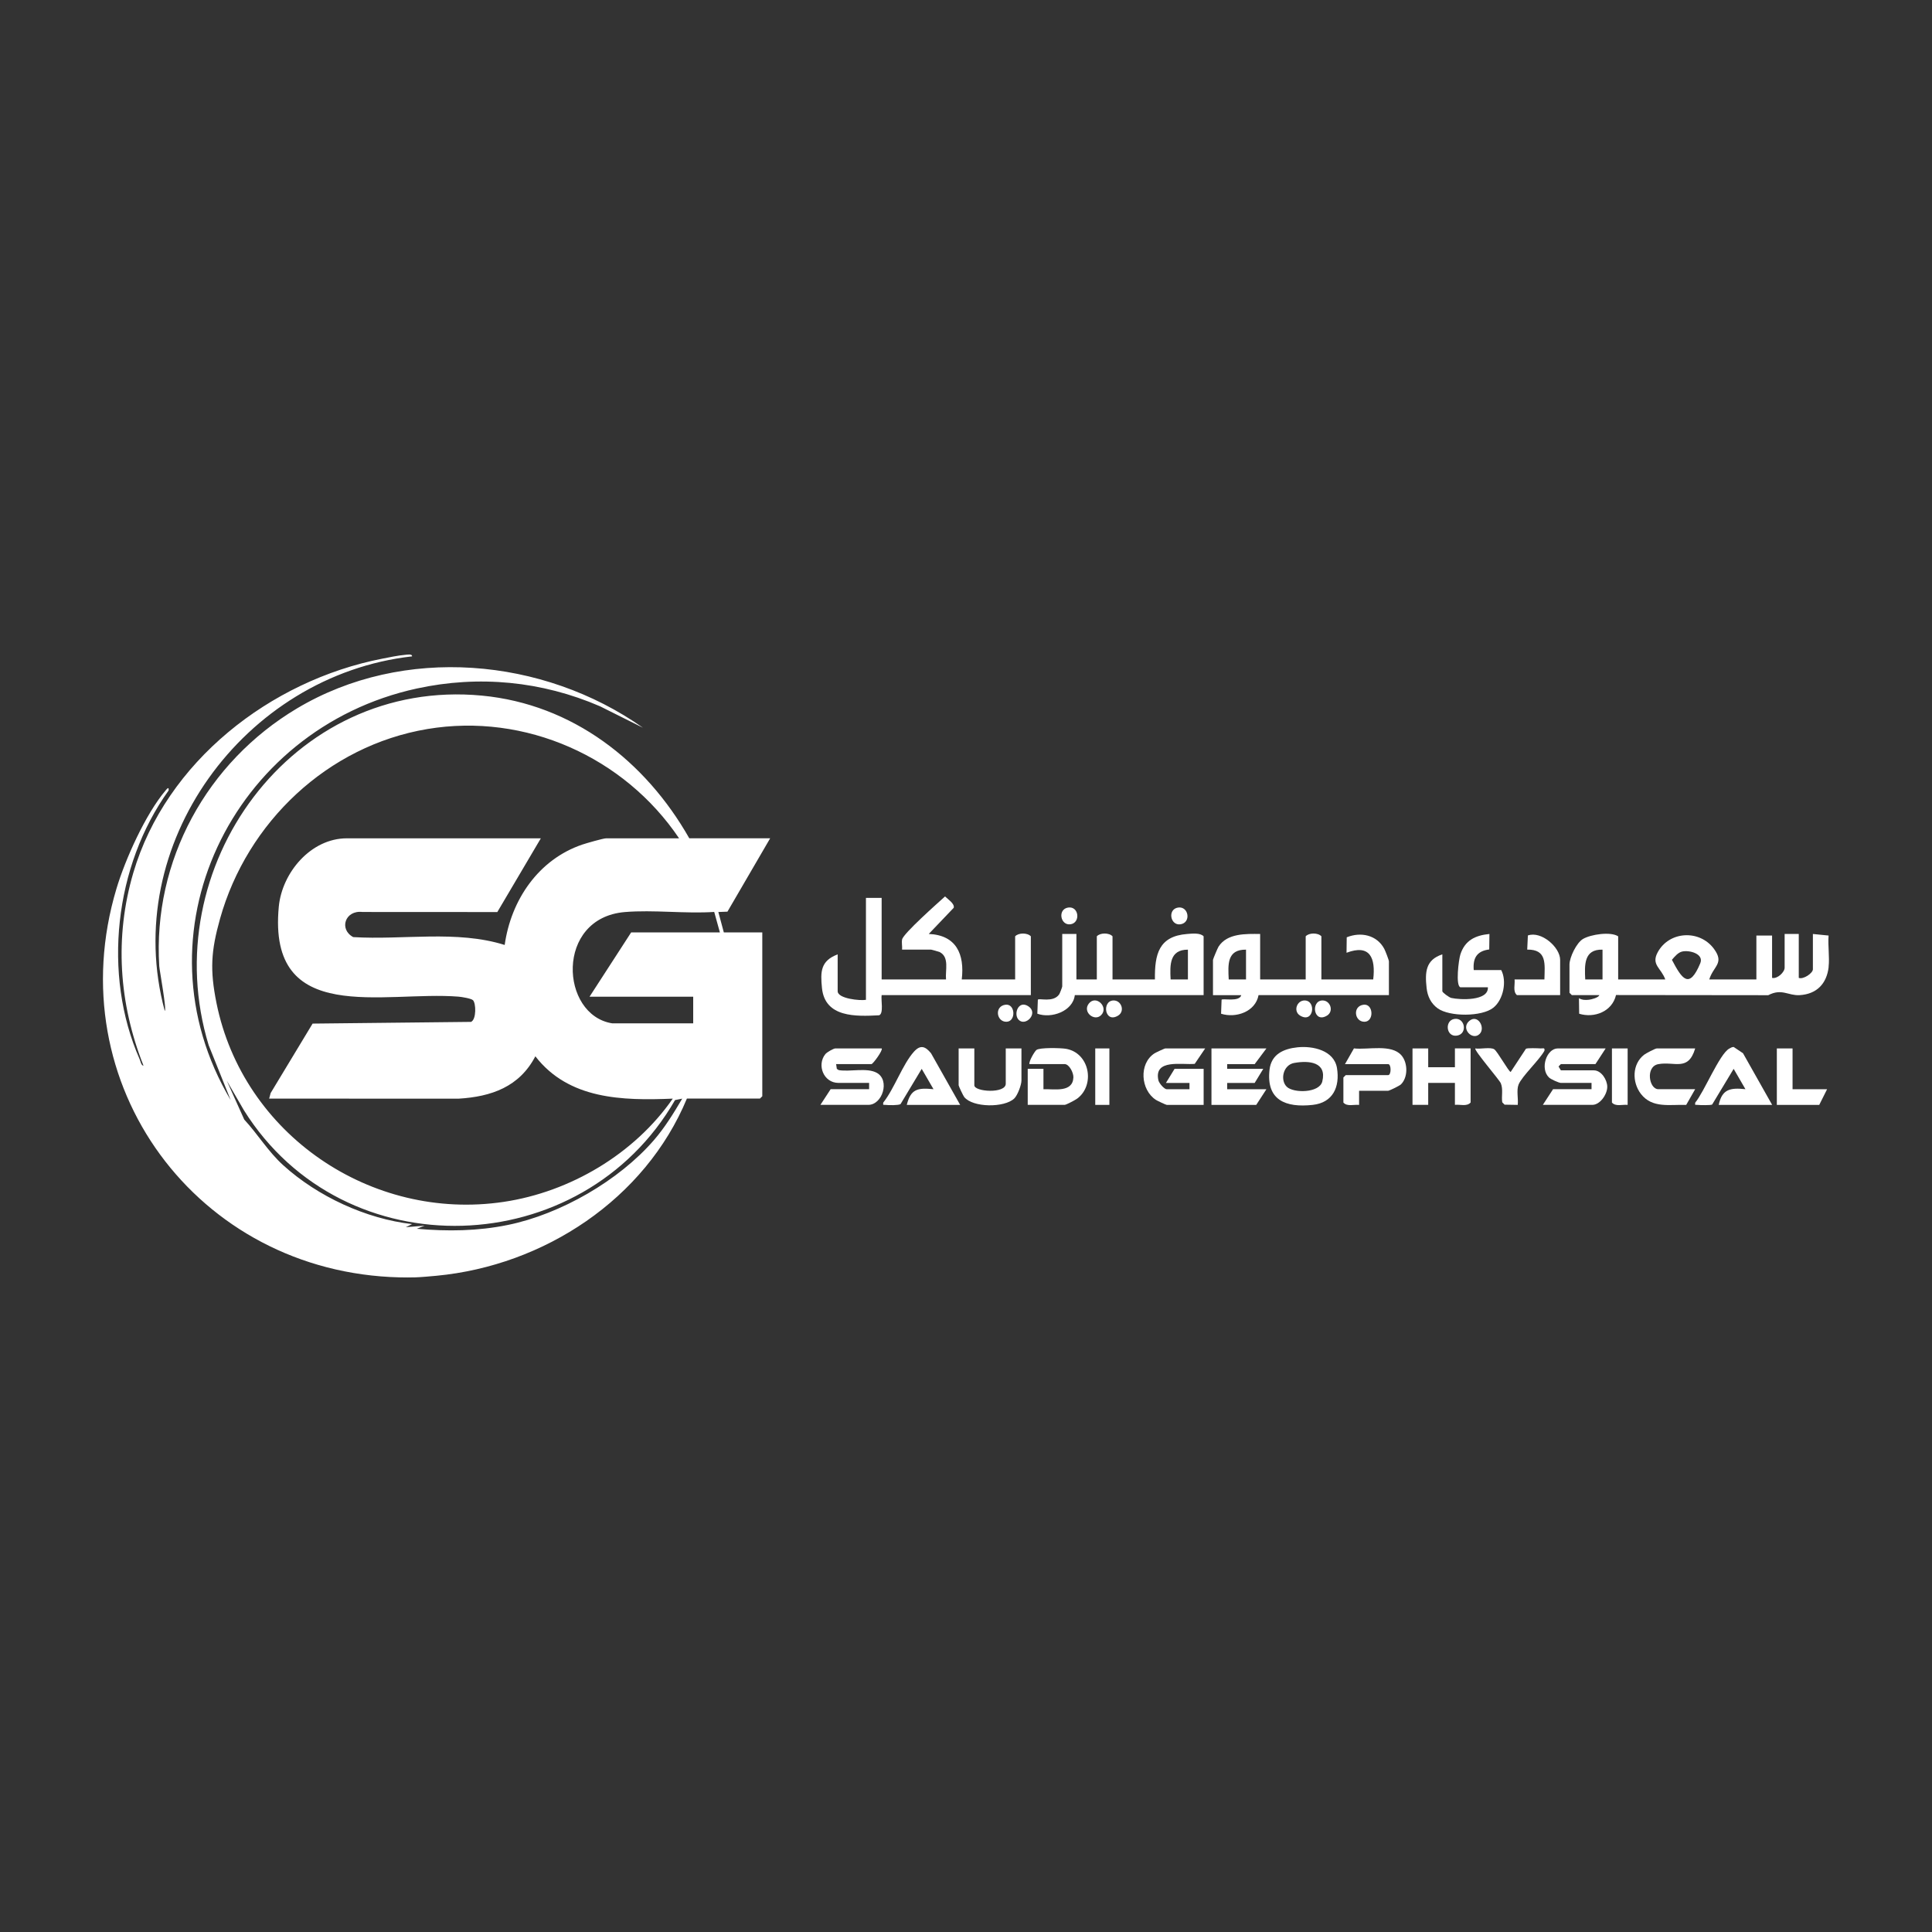 <?xml version="1.0" encoding="UTF-8"?>
<svg id="Layer_1" data-name="Layer 1" xmlns="http://www.w3.org/2000/svg" viewBox="0 0 800 800">
  <rect x="0" y="0" width="800" height="800" fill="#333333" stroke="none"/>
  <defs>
    <style>
      .cls-1 {
        fill: #fff;
      }
    </style>
  </defs>
  <g id="vGck87">
    <g>
      <path class="cls-1" d="M165.43,528.93c-83.85-2.02-141.43-79.99-117.23-160.88,3.67-12.27,12.09-30.98,20.35-40.72.48-.56,1.46-1.87,1.28-.02-22.39,31.14-27.52,76.1-11.99,111.33.35.8.62,2.6,1.58,2.63-10.18-25.75-12.08-53.17-4.22-79.86,13.54-45.97,56.77-79.63,103.05-88.66,2.84-.55,6.67-1.37,9.47-1.59.72-.06,3.02-.53,2.91.63-69.58,7.83-120.99,77.97-102.42,146.76.94,0-2.17-16.89-2.27-18.52-2.69-43.76,19.75-84.44,57.02-106.68,44.11-26.32,101.95-21.14,143.27,7.99l-17.77-8.88c-24.1-10.42-50.18-12.95-75.88-7.36-76.61,16.68-117.92,101.67-77.05,170.45l-9.11-22.72c-22.43-73.55,34.28-152.3,113.15-144.79,37.5,3.57,67.71,27.12,85.85,59.08h33.49l-17.69,30.38-3.77.14,2.27,8.44h15.93v67.85l-.98.97h-30.24c-17.31,41.66-59.15,69.15-103.73,73.37-2.45.23-6.62.6-8.77.66s-4.35.05-6.5,0ZM281.19,347.13c-22.68-33.67-63.65-52.05-104.19-45.26-41.35,6.92-74.67,38.58-85.88,78.53-3.76,13.4-4.24,21.23-1.48,34.93,10.98,54.38,64.07,90.52,118.93,82.34,27.58-4.11,54.14-19.88,70.01-42.75-20.9.87-43.09.33-56.9-17.53-6.61,12.65-18.2,16.73-31.84,17.55l-78.39-.03.62-2.3,17.37-28.76,65.62-.71c2.26-1.07,2.05-7.76.79-8.98-.75-.73-4.72-1.37-6.01-1.47-30.87-2.48-79.11,12.49-74.4-37.23,1.33-14.1,13.25-28.33,28.2-28.33h80.31l-18.02,30.53-55.82-.03c-7.24-.85-9.84,7.17-3.86,10.4,20.64,1.27,42.92-2.98,62.73,3.26,2.61-18.6,13.96-35.4,32.17-41.58,1.58-.54,8.64-2.57,9.78-2.57h30.24ZM253.55,423.75h33.49v-11.04h-42.92l17.23-26.62h36.74l-2.35-8.48c-12.01.8-25.11-.94-36.99.05-28.95,2.42-26.86,42.72-5.21,46.09ZM282.49,454.92l-2.97.6c-38.52,66.88-136.95,70.47-178.48,4.28l-7.15-12.34,7.25,16.13c5.64,6.08,9.87,13.24,16.16,18.93,14.22,12.88,34.23,22.18,53.33,24.35l-2.6,1.29,7.8-.64-3.25,1.29c12.79,1.11,25.12.98,37.74-1.59,21.76-4.44,45.96-18.37,60.44-35.1,4.54-5.24,8.22-11.23,11.72-17.18Z"/>
      <path class="cls-1" d="M757.21,400.37c-.79,6.93-4.91,11.28-12.05,11.7-4.69.27-7.37-2.91-12.96.02l-63.04-.07c-1.59,6.84-8.98,9.68-15.26,7.74l-.09-6.4c1.4.74,2.6.78,4.15.61.95-.11,3.93-.83,4.29-1.91h-11.38l-.98-.97v-11.69c0-2.94,2.89-9.03,5.63-10.62,3.24-1.88,11.39-3.12,14.53-1.07v17.86h19.51c-1.71-4.76-5.96-6.07-3.14-11.26,4.8-8.84,17.39-9.45,23.3-1.4,4.42,6.02-.22,7.06-1.95,12.66h19.51v-18.18h6.5v17.53c2.18.52,5.2-2.36,5.2-4.22v-13.96h5.85v18.18c1.87.75,5.85-1.95,5.85-3.57v-14.61l6.5.65c-.34,4.15.46,8.93,0,12.99ZM663.57,393.23c-7.79-.22-7.44,6.38-7.16,12.34h7.16v-12.34ZM696.55,394.01c-1.72.39-3.16,2.15-4.25,3.43,4.19,7.97,7.16,12.4,11.74,1.44,1.62-3.87-4.38-5.57-7.49-4.87Z"/>
      <path class="cls-1" d="M373.53,393.23c.12-1.35-.24-2.91.01-4.21.48-2.48,14.95-15.26,17.78-17.82,1.16,1.14,4.04,2.99,3.6,4.69l-10.34,10.84c11.42.48,14.9,8.4,13.66,18.84h22.11v-17.86c1.4-1.53,5.1-1.53,6.5,0v24.35h-61.78c-.35,1.84.95,7.69-1.07,8.35-9.6.5-22.39.99-23.64-11.28-.69-6.83-.56-11.27,6.5-13.95v15.26c0,3.09,9.29,4.01,11.71,3.57v-42.21h6.5v33.76h26.66c-.37-3.79,1.49-9.23-2.64-11.33-.31-.16-3.36-1.01-3.54-1.01h-12.03Z"/>
      <path class="cls-1" d="M521.8,386.73v18.83h18.86v-17.86c1.4-1.53,5.1-1.53,6.5,0v17.86h21.46c1.04-8.85-1.28-14.74-11.05-11.04l.08-6.4c5.76-2.35,12.43-1.03,15.54,4.76.43.8,1.93,4.66,1.93,5.22v13.96h-53.98c-1.3,6.94-9.44,9.64-15.52,7.7l.21-5.78c.4-.69,7.4,1.04,8.15-1.91h-11.71v-14.61c0-.3,1.91-4.87,2.31-5.49,3.6-5.59,11.35-5.29,17.2-5.23ZM515.95,393.23c-7.94-.1-7.47,6.2-7.16,12.34h7.16v-12.34Z"/>
      <path class="cls-1" d="M445.72,386.73v18.83h8.45v-17.86c1.4-1.53,5.1-1.53,6.5,0v17.86h17.56c-.13-10.45,1.59-17.9,13.34-18.82,2.06-.16,5.39-.55,6.82.96v24.35h-53.33c-.8,6.72-9.74,9.83-15.52,7.7l.21-5.79c.45-.78,6.34,1.34,8.83-2.21.27-.38,1.27-3.01,1.27-3.28v-21.75h5.85ZM491.89,393.23c-7.65-.02-7.48,6.36-7.16,12.34h7.16v-12.34Z"/>
      <path class="cls-1" d="M604.72,408.81c-2.06-.63-.73-11.38,0-13.63,1.9-5.83,6.18-7.87,12.02-8.44l-.08,6.41c-5.09.64-6.83,3.52-6.42,8.53h11.38c2.41,4.55.92,12.24-3.25,15.58-4.77,3.82-18.16,3.8-23.04.28-2.8-2.02-4.22-4.97-4.6-8.4-.72-6.54-.46-11.68,6.51-13.96v15.26c0,.53,2.81,2.58,3.71,2.79,3.6.81,15.47,1.35,15.15-4.41h-11.38Z"/>
      <path class="cls-1" d="M664.87,434.13l-4.23,6.49h-14.31l-.97.98.97,1.61h13.66c3.07,0,5.54,3.9,5.54,6.82,0,3.12-2.97,7.47-6.19,7.47h-20.48l4.23-6.49h15.93v-2.6h-12.68c-.83,0-4.14-1.49-4.92-2.23-3.88-3.71-.98-12.05,3.62-12.05h19.83Z"/>
      <path class="cls-1" d="M365.08,434.13c.68.61-3.6,6.49-4.23,6.49h-14.63l.29,1.98.79.51c4.65.79,11.68-1.14,15.77,1.13,5.53,3.07,2.33,13.26-3.52,13.26h-19.83l4.23-6.49h15.93v-2.6h-12.68c-6.19,0-9.06-7.44-5.44-11.92.65-.81,3.41-2.36,4.14-2.36h19.18Z"/>
      <path class="cls-1" d="M499.04,434.13l-4.33,6.39c-5.26.51-17-2.18-15.05,6.78.26,1.21,2.39,3.72,3.45,3.72h9.43v-2.6h-9.75l3.58-5.84h12.03v14.93h-15.28c-.29,0-3.88-1.68-4.45-2.05-6.41-4.15-7.14-15.04-.65-19.27.57-.37,4.16-2.05,4.45-2.05h16.58Z"/>
      <polygon class="cls-1" points="524.4 434.13 519.53 440.63 508.15 440.63 508.15 442.58 523.1 442.58 519.53 448.42 508.15 448.42 508.15 451.02 524.4 451.02 520.18 457.51 501.64 457.51 501.64 434.13 524.4 434.13"/>
      <path class="cls-1" d="M537.26,433.67c6.3-.66,15.17,1.22,16.36,8.62,1.26,7.8-1.7,14.3-10.04,15.22-11.24,1.24-19.36-1.97-17.89-14.61.74-6.35,5.76-8.62,11.56-9.23ZM535.94,440.13c-4.76.85-5.93,7.23-3.08,9.91s13.49,2.58,14.67-2.22c1.98-8.05-5.45-8.78-11.59-7.68Z"/>
      <path class="cls-1" d="M397.59,457.51h-22.11c1.66-6.72,4.62-7.11,11.06-6.5l-4.88-8.42-8.77,14.6c-.89.54-4.97.48-6.2.32-.9-.12-1.13.36-.95-.96,4.56-5.71,8.03-15.89,12.71-21.07,2.72-3.02,4.74-2.19,7.07.65l12.07,21.39Z"/>
      <path class="cls-1" d="M733.8,457.51h-22.11c1.36-6.56,4.83-7.17,11.06-6.5l-4.88-8.42-8.91,14.78c-.57.33-5.05.27-6.06.14-.9-.12-1.13.35-.94-.95,3.59-4.21,10.04-20.11,14.06-22.34.59-.33,1.14-.7,1.86-.69l3.86,2.59,12.07,21.39Z"/>
      <path class="cls-1" d="M425.56,457.51v-14.93h6.51s0,8.44,0,8.44c4.38-.15,12.13,1.54,12.4-4.89.08-1.92-1.73-5.51-3.62-5.51h-14.63c-.13-1.3,2.11-5.15,2.93-5.84,1.29-1.08,10.05-.86,12.2-.5,9.85,1.65,12.26,14.99,4.7,20.62-.79.59-4.58,2.6-5.2,2.6h-15.28Z"/>
      <path class="cls-1" d="M584.88,434.13h6.51s0,7.79,0,7.79h11.06v-7.8s6.5,0,6.5,0v22.4c-1.55,1.78-4.36.73-6.5.97v-9.09h-11.06v9.09h-6.5v-23.38Z"/>
      <path class="cls-1" d="M562.77,451.67v5.85c-2.14-.24-4.96.8-6.5-.98v-10.39l.98-.97h17.56c1.33,0,1.33-4.55,0-4.55h-17.88l3.71-6.51c5.79.68,15.56-1.96,19.71,2.93,2.65,3.12,2.72,9.17-.32,12.03-.55.52-4.76,2.58-5.22,2.58h-12.03Z"/>
      <path class="cls-1" d="M403.45,434.13v15.26c0,2.73,13.01,3.57,13.01-.65v-14.61h6.5v13.31c0,1.78-1.6,6.09-2.98,7.42-4.04,3.88-17.13,3.85-20.73-.62-.41-.51-2.3-4.52-2.3-4.84v-15.26h6.5Z"/>
      <path class="cls-1" d="M701.94,434.13c-2.89,9.71-8.55,5.25-15.27,6.51-5.42,1.01-3.83,10.37-.02,10.37h15.28l-3.71,6.51c-6.81-.23-14.05,1.51-18.74-4.54-3.71-4.79-3.73-12.32,1.32-16.24.75-.58,4.61-2.6,5.2-2.6h15.93Z"/>
      <path class="cls-1" d="M646.01,412.06h-17.88c-1.78-1.55-.73-4.35-.98-6.49h12.36c.13-6.36,1.16-12.49-7.12-12.36l.27-5.85c5.51-1.98,13.36,4.85,13.36,10.1v14.61Z"/>
      <path class="cls-1" d="M631.84,434.27c.64-.37,4.9-.22,6.06-.14.97.07,1.88-.5,1.61.97-2.09,3.84-9.3,10.52-10.7,13.99-.95,2.37-.05,5.86-.35,8.42l-5.44-.09-.97-.97c-.4-2.61.44-5.31-.58-7.86-.59-1.47-11.3-13.82-10.56-14.45,2.02.34,6.19-.65,7.8.33,1.28.77,6.06,9.39,6.83,9.4l6.31-9.59Z"/>
      <polygon class="cls-1" points="742.26 434.13 742.26 451.02 756.56 451.02 753.31 457.51 735.75 457.51 735.75 434.13 742.26 434.13"/>
      <path class="cls-1" d="M673.97,434.13v23.38c-2.14-.24-4.96.81-6.5-.97v-22.4h6.5Z"/>
      <rect class="cls-1" x="453.52" y="434.13" width="5.85" height="23.38"/>
      <path class="cls-1" d="M487.81,375.8c4.38-.67,5.55,6.24,1.01,6.93-4.24.64-5.48-6.24-1.01-6.93Z"/>
      <path class="cls-1" d="M602.27,421.91c4.4-.65,5.53,6.24,1,6.92s-5.17-6.31-1-6.92Z"/>
      <path class="cls-1" d="M442.29,375.8c4.5-.69,5.23,6.3,1,6.92s-5.46-6.24-1-6.92Z"/>
      <path class="cls-1" d="M547.48,414.27c3.33-.16,5,4.44,2,6.27-5.55,3.38-6.81-6.04-2-6.27Z"/>
      <path class="cls-1" d="M540.35,414.27c4.8.23,3.55,9.64-2,6.27-3-1.82-1.32-6.42,2-6.27Z"/>
      <path class="cls-1" d="M460.98,414.27c3.33-.16,5,4.44,2,6.27-5.55,3.38-6.81-6.04-2-6.27Z"/>
      <path class="cls-1" d="M455.96,420.34c-2.79,2.81-7.83-1.3-5.11-4.77,2.99-3.81,8.35,1.5,5.11,4.77Z"/>
      <path class="cls-1" d="M416.28,416.04c4.18-.6,4.52,6.94.51,7.05-4.17.11-5.14-6.38-.51-7.05Z"/>
      <path class="cls-1" d="M421.81,422.29c-2.27-2.3-.15-8.32,3.99-5.62,4.39,2.86-1.11,8.53-3.99,5.62Z"/>
      <path class="cls-1" d="M564.55,416.04c4.18-.6,4.52,6.94.51,7.05-4.17.11-5.14-6.38-.51-7.05Z"/>
      <path class="cls-1" d="M612.69,428.13c-2.95,2.96-7.93-2.19-4.36-5.33s6.9,2.78,4.36,5.33Z"/>
    </g>
  </g>
</svg>